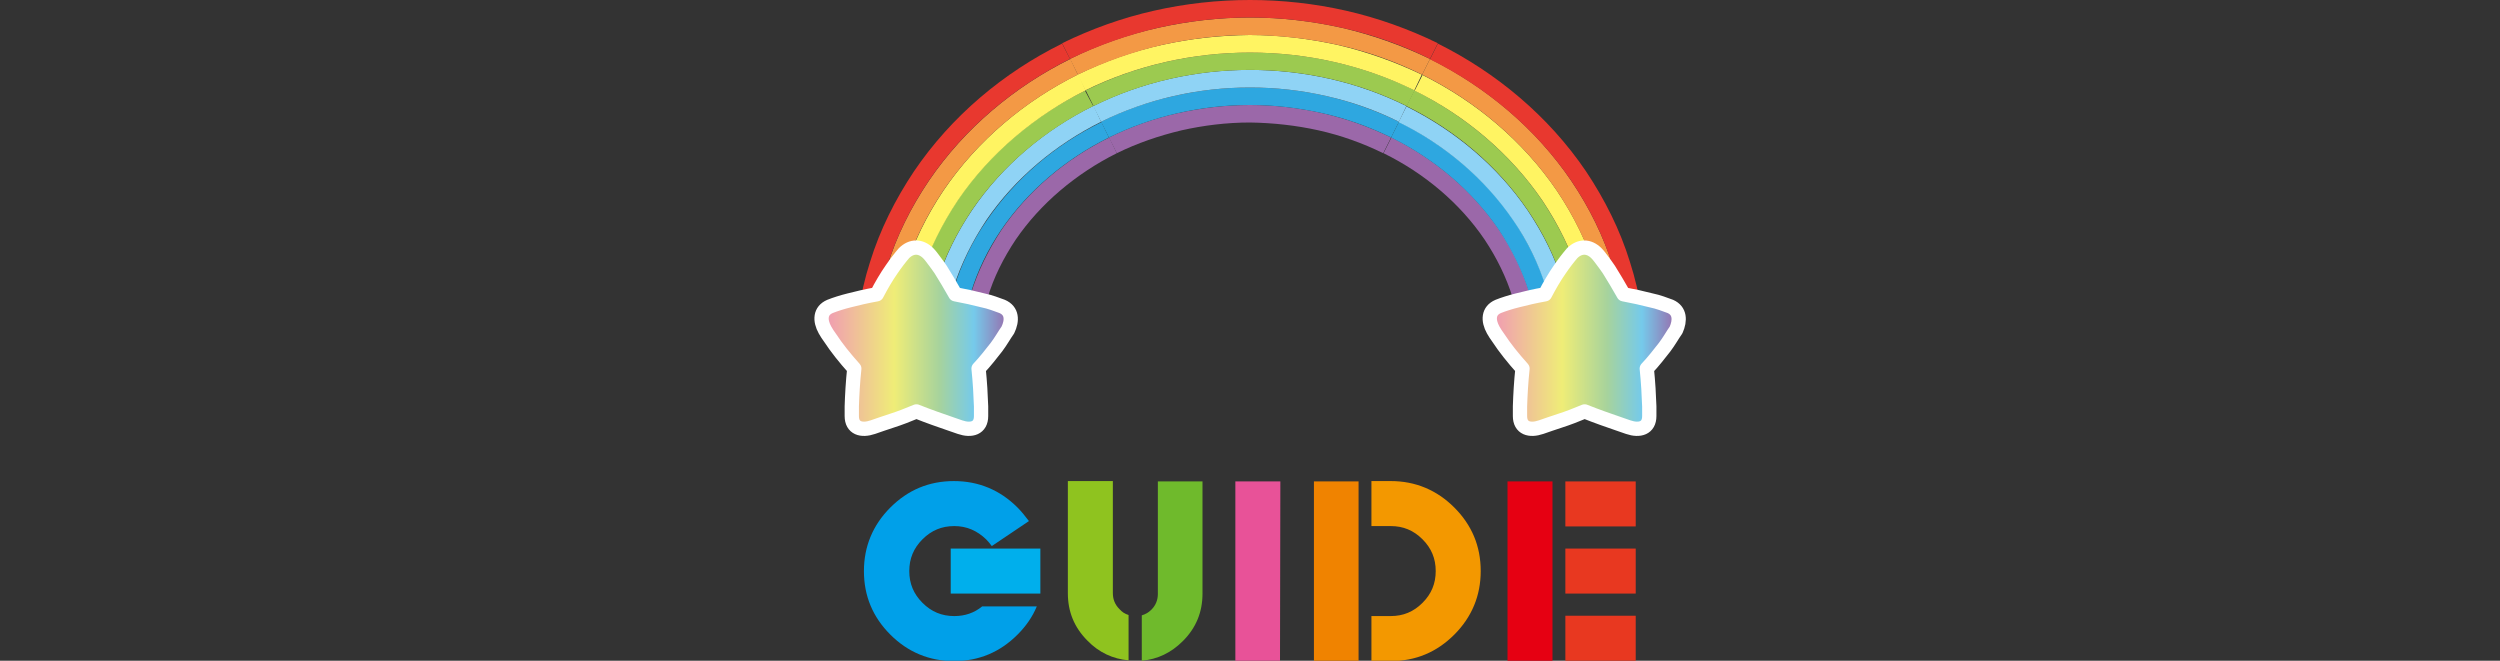 <?xml version="1.0" encoding="utf-8"?>
<!-- Generator: Adobe Illustrator 25.3.1, SVG Export Plug-In . SVG Version: 6.00 Build 0)  -->
<svg version="1.1" xmlns="http://www.w3.org/2000/svg" xmlns:xlink="http://www.w3.org/1999/xlink" x="0px" y="0px" width="700px"
	 height="185px" viewBox="0 0 700 185" style="enable-background:new 0 0 700 185;" xml:space="preserve">
<rect x="0" y="0" width="700" height="185" fill="#333333" stroke="none"/>
<style type="text/css">
	.st0{fill:#9B68A9;}
	.st1{fill:#2EA7E0;}
	.st2{fill:#8FD3F5;}
	.st3{fill:#9CCA50;}
	.st4{fill:#FFF462;}
	.st5{fill:#F39945;}
	.st6{fill:#E8382F;}
	.st7{fill:url(#SVGID_1_);stroke:#FFFFFF;stroke-width:4;stroke-linecap:round;stroke-linejoin:round;stroke-miterlimit:10;}
	.st8{fill:url(#SVGID_2_);stroke:#FFFFFF;stroke-width:4;stroke-linecap:round;stroke-linejoin:round;stroke-miterlimit:10;}
	.st9{fill:#00A0E9;}
	.st10{fill:#00AFEC;}
	.st11{fill:#8FC31F;}
	.st12{fill:#6FBA2C;}
	.st13{fill:#E85298;}
	.st14{fill:#F08300;}
	.st15{fill:#F39800;}
	.st16{fill:#E60012;}
	.st17{fill:#E83820;}
	.st18{fill:none;}
</style>
<g id="レイヤー_1">
</g>
<g id="写真">
	<g>
		<g>
			<g>
				<g>
					<g>
						<path class="st0" d="M312.7,42.9c-11.4,5.7-21.4,14.1-28.3,24.2c-3.4,5.1-6.2,10.6-7.9,16.4c-1.9,5.7-2.7,11.7-2.7,17.8h-4.9
							c0.1-6.5,1-13,3-19.2c1.9-6.2,4.9-12.2,8.5-17.7c7.4-10.9,18-19.9,30.2-25.9L312.7,42.9z"/>
						<path class="st1" d="M310.5,38.5c-12.1,6-22.7,14.9-30.2,25.9c-3.7,5.5-6.6,11.4-8.5,17.7c-2,6.2-2.9,12.7-3,19.2h-4.9
							c0.1-7,1-14,3.2-20.7c2.1-6.7,5.2-13.1,9.2-18.9c8-11.7,19.2-21.2,32.1-27.5L310.5,38.5z"/>
						<path class="st2" d="M308.3,34.1c-12.8,6.4-24.1,15.8-32.1,27.5c-3.9,5.9-7.1,12.2-9.2,18.9c-2.2,6.7-3.1,13.7-3.2,20.7H259
							c0.1-7.5,1.1-15,3.4-22.2c2.2-7.2,5.6-14,9.8-20.2c8.5-12.5,20.4-22.5,34-29.2L308.3,34.1z"/>
						<path class="st3" d="M306.1,29.7c-13.5,6.7-25.5,16.7-34,29.2c-4.2,6.3-7.6,13-9.8,20.2c-2.3,7.2-3.4,14.7-3.4,22.2h-4.9
							c0.1-8,1.2-16,3.6-23.6c2.4-7.7,6-14.9,10.4-21.5c9-13.2,21.6-23.8,35.8-30.8L306.1,29.7z"/>
						<path class="st4" d="M304,25.3c-14.2,7.1-26.8,17.6-35.8,30.8c-4.4,6.6-8.1,13.9-10.4,21.5c-2.5,7.6-3.6,15.6-3.6,23.6h-4.9
							c0.1-8.5,1.3-17,3.9-25.1c2.5-8.1,6.3-15.8,11-22.8c9.5-14,22.8-25.1,37.7-32.5L304,25.3z"/>
						<path class="st5" d="M301.8,20.9c-14.9,7.4-28.2,18.5-37.7,32.5c-4.7,7-8.5,14.7-11,22.8c-2.6,8.1-3.8,16.6-3.9,25.1h-4.9
							c0.1-9,1.3-18,4.1-26.6c2.6-8.6,6.7-16.7,11.7-24.1c10-14.7,24-26.4,39.6-34.1L301.8,20.9z"/>
						<path class="st6" d="M299.6,16.5C284,24.3,270,35.9,260,50.7c-5,7.4-9,15.5-11.7,24.1c-2.8,8.6-4,17.6-4.1,26.6h-4.9
							c0.1-9.5,1.4-19,4.3-28c2.8-9.1,7.1-17.6,12.3-25.4c10.5-15.5,25.1-27.7,41.5-35.8L299.6,16.5z"/>
					</g>
					<g>
						<path class="st0" d="M387.3,42.9c-5.7-2.8-11.8-5-18.1-6.4c-6.3-1.4-12.7-2.1-19.2-2.2c-6.5,0-13,0.8-19.2,2.2
							c-6.3,1.5-12.4,3.6-18.1,6.4l-2.2-4.4c6.1-3,12.5-5.3,19.2-6.8c6.7-1.5,13.5-2.3,20.3-2.3c6.9,0,13.7,0.8,20.3,2.3
							c6.6,1.5,13.1,3.8,19.2,6.8L387.3,42.9z"/>
						<path class="st1" d="M389.5,38.5c-6.1-3-12.5-5.3-19.2-6.8c-6.7-1.5-13.5-2.3-20.3-2.3c-6.9,0-13.7,0.8-20.3,2.3
							c-6.6,1.5-13.1,3.8-19.2,6.8l-2.2-4.4c6.4-3.2,13.2-5.6,20.3-7.2c7-1.6,14.2-2.4,21.4-2.4c7.2,0,14.4,0.8,21.4,2.4
							c7,1.6,13.8,4,20.3,7.2L389.5,38.5z"/>
						<path class="st2" d="M391.7,34.1c-6.4-3.2-13.2-5.6-20.3-7.2c-7-1.6-14.2-2.4-21.4-2.4c-7.2,0-14.4,0.8-21.4,2.4
							c-7,1.6-13.8,4-20.3,7.2l-2.2-4.4c27.1-13.5,60.6-13.5,87.7,0L391.7,34.1z"/>
						<path class="st3" d="M393.9,29.7c-27.1-13.5-60.6-13.5-87.7,0l-2.2-4.4c28.5-14.1,63.5-14.1,92.1,0L393.9,29.7z"/>
						<path class="st4" d="M396,25.3c-28.5-14.1-63.5-14.1-92.1,0l-2.2-4.4c7.5-3.7,15.4-6.5,23.5-8.3c8.1-1.8,16.4-2.7,24.7-2.8
							c8.3,0,16.6,1,24.7,2.8c8.1,1.9,16,4.7,23.5,8.3L396,25.3z"/>
						<path class="st5" d="M398.2,20.9c-7.5-3.7-15.4-6.5-23.5-8.3c-8.1-1.8-16.4-2.7-24.7-2.8c-8.3,0-16.6,1-24.7,2.8
							c-8.1,1.9-16,4.7-23.5,8.3l-2.2-4.4c7.8-3.9,16.1-6.8,24.6-8.7c8.5-1.9,17.2-2.9,25.8-2.9c8.7,0,17.3,1,25.8,2.9
							c8.5,2,16.7,4.9,24.6,8.7L398.2,20.9z"/>
						<path class="st6" d="M400.4,16.5c-7.8-3.9-16.1-6.8-24.6-8.7c-8.5-1.9-17.2-2.9-25.8-2.9c-8.7,0-17.3,1-25.8,2.9
							c-8.5,2-16.7,4.9-24.6,8.7l-2.2-4.4c8.2-4,16.8-7.1,25.7-9.1c8.8-2,17.9-3,26.9-3c9,0,18.1,1,26.9,3c8.8,2,17.5,5.1,25.7,9.1
							L400.4,16.5z"/>
					</g>
					<g>
						<path class="st0" d="M426.3,101.3c-0.1-6-0.9-12-2.7-17.8c-1.8-5.8-4.5-11.3-7.9-16.4c-6.9-10.2-16.9-18.6-28.3-24.2l2.2-4.4
							c12.1,6,22.7,14.9,30.2,25.9c3.7,5.5,6.6,11.4,8.5,17.7c2,6.2,2.9,12.7,3,19.2H426.3z"/>
						<path class="st1" d="M431.2,101.3c-0.1-6.5-1-13-3-19.2c-1.9-6.2-4.9-12.2-8.5-17.7c-7.4-10.9-18-19.9-30.2-25.9l2.2-4.4
							c12.8,6.4,24.1,15.8,32.1,27.5c3.9,5.9,7.1,12.2,9.2,18.9c2.2,6.7,3.1,13.7,3.2,20.7H431.2z"/>
						<path class="st2" d="M436.1,101.3c-0.1-7-1-14-3.2-20.7c-2.1-6.7-5.2-13.1-9.2-18.9c-8-11.7-19.2-21.2-32.1-27.5l2.2-4.4
							c13.5,6.7,25.5,16.7,34,29.2c4.2,6.3,7.6,13,9.8,20.2c2.3,7.2,3.4,14.7,3.4,22.2H436.1z"/>
						<path class="st3" d="M441,101.3c-0.1-7.5-1.1-15-3.4-22.2c-2.2-7.2-5.6-14-9.8-20.2c-8.5-12.5-20.4-22.5-34-29.2l2.2-4.4
							c14.2,7.1,26.8,17.6,35.8,30.8c4.4,6.6,8.1,13.9,10.4,21.5c2.5,7.6,3.6,15.6,3.6,23.6H441z"/>
						<path class="st4" d="M445.9,101.3c-0.1-8-1.2-16-3.6-23.6c-2.4-7.7-6-14.9-10.4-21.5c-9-13.2-21.6-23.8-35.8-30.8l2.2-4.4
							c14.9,7.4,28.2,18.5,37.7,32.5c4.7,7,8.5,14.7,11,22.8c2.6,8.1,3.8,16.6,3.9,25.1H445.9z"/>
						<path class="st5" d="M450.8,101.3c-0.1-8.5-1.3-17-3.9-25.1c-2.5-8.1-6.3-15.8-11-22.8c-9.5-14-22.8-25.1-37.7-32.5l2.2-4.4
							C416,24.3,430,35.9,440,50.7c5,7.4,9,15.5,11.7,24.1c2.8,8.6,4,17.6,4.1,26.6H450.8z"/>
						<path class="st6" d="M455.7,101.3c-0.1-9-1.3-18-4.1-26.6C449,66.1,444.9,58,440,50.7c-10-14.7-24-26.4-39.6-34.1l2.2-4.4
							c16.3,8.1,31,20.3,41.5,35.8c5.2,7.8,9.5,16.3,12.3,25.4c2.9,9,4.3,18.6,4.3,28H455.7z"/>
					</g>
				</g>
			</g>
			<linearGradient id="SVGID_1_" gradientUnits="userSpaceOnUse" x1="230" y1="94.681" x2="282.97" y2="94.681">
				<stop  offset="0" style="stop-color:#F096B7"/>
				<stop  offset="0.384" style="stop-color:#EFED77"/>
				<stop  offset="0.622" style="stop-color:#A7D39C"/>
				<stop  offset="0.806" style="stop-color:#75CAEB"/>
				<stop  offset="1" style="stop-color:#9B65A7"/>
			</linearGradient>
			<path class="st7" d="M280.6,85.8c-0.8-0.3-1.6-0.6-2.5-0.9c-0.9-0.3-1.9-0.6-2.9-0.8h0c-2.3-0.6-5-1.2-7.7-1.7
				c-1.4-2.5-2.8-4.8-4.1-6.9l0,0c-0.6-0.9-1.2-1.7-1.8-2.5c-0.6-0.8-1.1-1.5-1.7-2.1c-2.1-2.1-4.7-2.1-6.8,0
				c-0.5,0.6-1.1,1.3-1.7,2.1c-0.6,0.8-1.2,1.6-1.8,2.5l0,0c-1.4,2-2.8,4.4-4.1,6.9c-2.8,0.5-5.4,1.1-7.7,1.7l0,0
				c-2,0.5-3.9,1.1-5.4,1.7c-2.8,1.2-2.9,3.9-1.4,6.6c0.4,0.7,0.9,1.5,1.5,2.3c1.7,2.6,4,5.5,6.7,8.5c-0.4,3.8-0.6,7.4-0.7,10.6
				c0,1,0,1.9,0,2.7c0,3.4,2.7,4.2,5.9,3.1c0.9-0.3,1.7-0.6,2.6-0.9c0.9-0.3,1.8-0.6,2.7-0.9l0,0c2.2-0.7,4.5-1.6,6.9-2.6
				c3.5,1.4,6.7,2.5,9.6,3.5c0.9,0.3,1.8,0.6,2.6,0.9c3.2,1.1,5.9,0.3,5.9-3.1c0-0.9,0-1.8,0-2.7c-0.1-3.1-0.3-6.7-0.7-10.6
				c1.9-2,3.5-4.1,5-6l0,0c0.6-0.8,1.2-1.7,1.7-2.5c0.5-0.8,1-1.6,1.5-2.3C283.5,89.7,283.4,87,280.6,85.8z"/>
			<linearGradient id="SVGID_2_" gradientUnits="userSpaceOnUse" x1="417.03" y1="94.681" x2="470" y2="94.681">
				<stop  offset="0" style="stop-color:#F096B7"/>
				<stop  offset="0.384" style="stop-color:#EFED77"/>
				<stop  offset="0.622" style="stop-color:#A7D39C"/>
				<stop  offset="0.806" style="stop-color:#75CAEB"/>
				<stop  offset="1" style="stop-color:#9B65A7"/>
			</linearGradient>
			<path class="st8" d="M467.7,85.8c-0.8-0.3-1.6-0.6-2.5-0.9c-0.9-0.3-1.9-0.6-2.9-0.8h0c-2.3-0.6-5-1.2-7.7-1.7
				c-1.4-2.5-2.8-4.8-4.1-6.9l0,0c-0.6-0.9-1.2-1.7-1.8-2.5c-0.6-0.8-1.1-1.5-1.7-2.1c-2.1-2.1-4.7-2.1-6.8,0
				c-0.5,0.6-1.1,1.3-1.7,2.1c-0.6,0.8-1.2,1.6-1.8,2.5l0,0c-1.4,2-2.8,4.4-4.1,6.9c-2.8,0.5-5.4,1.1-7.7,1.7l0,0
				c-2,0.5-3.9,1.1-5.4,1.7c-2.8,1.2-2.9,3.9-1.4,6.6c0.4,0.7,0.9,1.5,1.5,2.3c1.7,2.6,4,5.5,6.7,8.5c-0.4,3.8-0.6,7.4-0.7,10.6
				c0,1,0,1.9,0,2.7c0,3.4,2.7,4.2,5.9,3.1c0.9-0.3,1.7-0.6,2.6-0.9c0.9-0.3,1.8-0.6,2.7-0.9l0,0c2.2-0.7,4.5-1.6,6.9-2.6
				c3.5,1.4,6.7,2.5,9.6,3.5c0.9,0.3,1.8,0.6,2.6,0.9c3.2,1.1,5.9,0.3,5.9-3.1c0-0.9,0-1.8,0-2.7c-0.1-3.1-0.3-6.7-0.7-10.6
				c1.9-2,3.5-4.1,5-6l0,0c0.6-0.8,1.2-1.7,1.7-2.5c0.5-0.8,1-1.6,1.5-2.3C470.5,89.7,470.4,87,467.7,85.8z"/>
		</g>
		<g>
			<path class="st9" d="M290.3,169.8c-1.2,2.9-3,5.5-5.4,7.9c-4.9,4.9-10.8,7.4-17.8,7.4c-6.9,0-12.9-2.5-17.8-7.4
				c-4.9-4.9-7.4-10.8-7.4-17.8c0-6.9,2.5-12.9,7.4-17.8c4.9-4.9,10.8-7.4,17.8-7.4c6.9,0,12.9,2.5,17.8,7.4
				c1.2,1.2,2.2,2.5,3.2,3.8l-10.4,7c-0.5-0.7-1-1.3-1.6-1.9c-2.5-2.4-5.4-3.7-8.9-3.7c-3.5,0-6.4,1.2-8.9,3.7
				c-2.5,2.5-3.7,5.4-3.7,8.9c0,3.5,1.2,6.4,3.7,8.9c2.5,2.5,5.4,3.7,8.9,3.7c3,0,5.6-0.9,7.8-2.7H290.3z"/>
			<rect x="266.2" y="153.6" class="st10" width="25.1" height="12.6"/>
			<path class="st11" d="M316,172.2v12.7c-4.4-0.4-8.3-2.2-11.5-5.5c-3.7-3.7-5.5-8.1-5.5-13.3v-31.4h12.6v31.4
				c0,1.7,0.6,3.2,1.8,4.4C314.2,171.4,315,171.9,316,172.2z"/>
			<path class="st12" d="M324.1,134.8h12.6v31.4c0,5.2-1.8,9.6-5.5,13.3c-3.3,3.3-7.1,5.1-11.5,5.5v-12.7c1-0.3,1.9-0.8,2.7-1.6
				c1.2-1.2,1.8-2.7,1.8-4.4V134.8z"/>
			<polygon class="st13" points="345.9,134.8 358.5,134.8 358.4,185 345.9,185 			"/>
			<polygon class="st14" points="367.9,134.8 380.4,134.8 380.4,185 367.9,185 			"/>
			<path class="st15" d="M384,147.3v-12.6h5.4c6.9,0,12.9,2.5,17.8,7.4c4.9,4.9,7.4,10.8,7.4,17.8c0,6.9-2.5,12.9-7.4,17.8
				c-4.9,4.9-10.8,7.4-17.8,7.4H384v-12.6h5.4c3.5,0,6.4-1.2,8.9-3.7c2.5-2.5,3.7-5.4,3.7-8.9c0-3.5-1.2-6.4-3.7-8.9
				c-2.5-2.5-5.4-3.7-8.9-3.7H384z"/>
			<polygon class="st16" points="422.1,134.8 434.7,134.8 434.7,185 422.1,185 			"/>
			<rect x="438.3" y="134.8" class="st17" width="19.7" height="12.6"/>
			<rect x="438.3" y="153.6" class="st17" width="19.7" height="12.6"/>
			<rect x="438.3" y="172.4" class="st17" width="19.7" height="12.6"/>
		</g>
		<rect class="st18" width="700" height="185"/>
	</g>
</g>
</svg>
